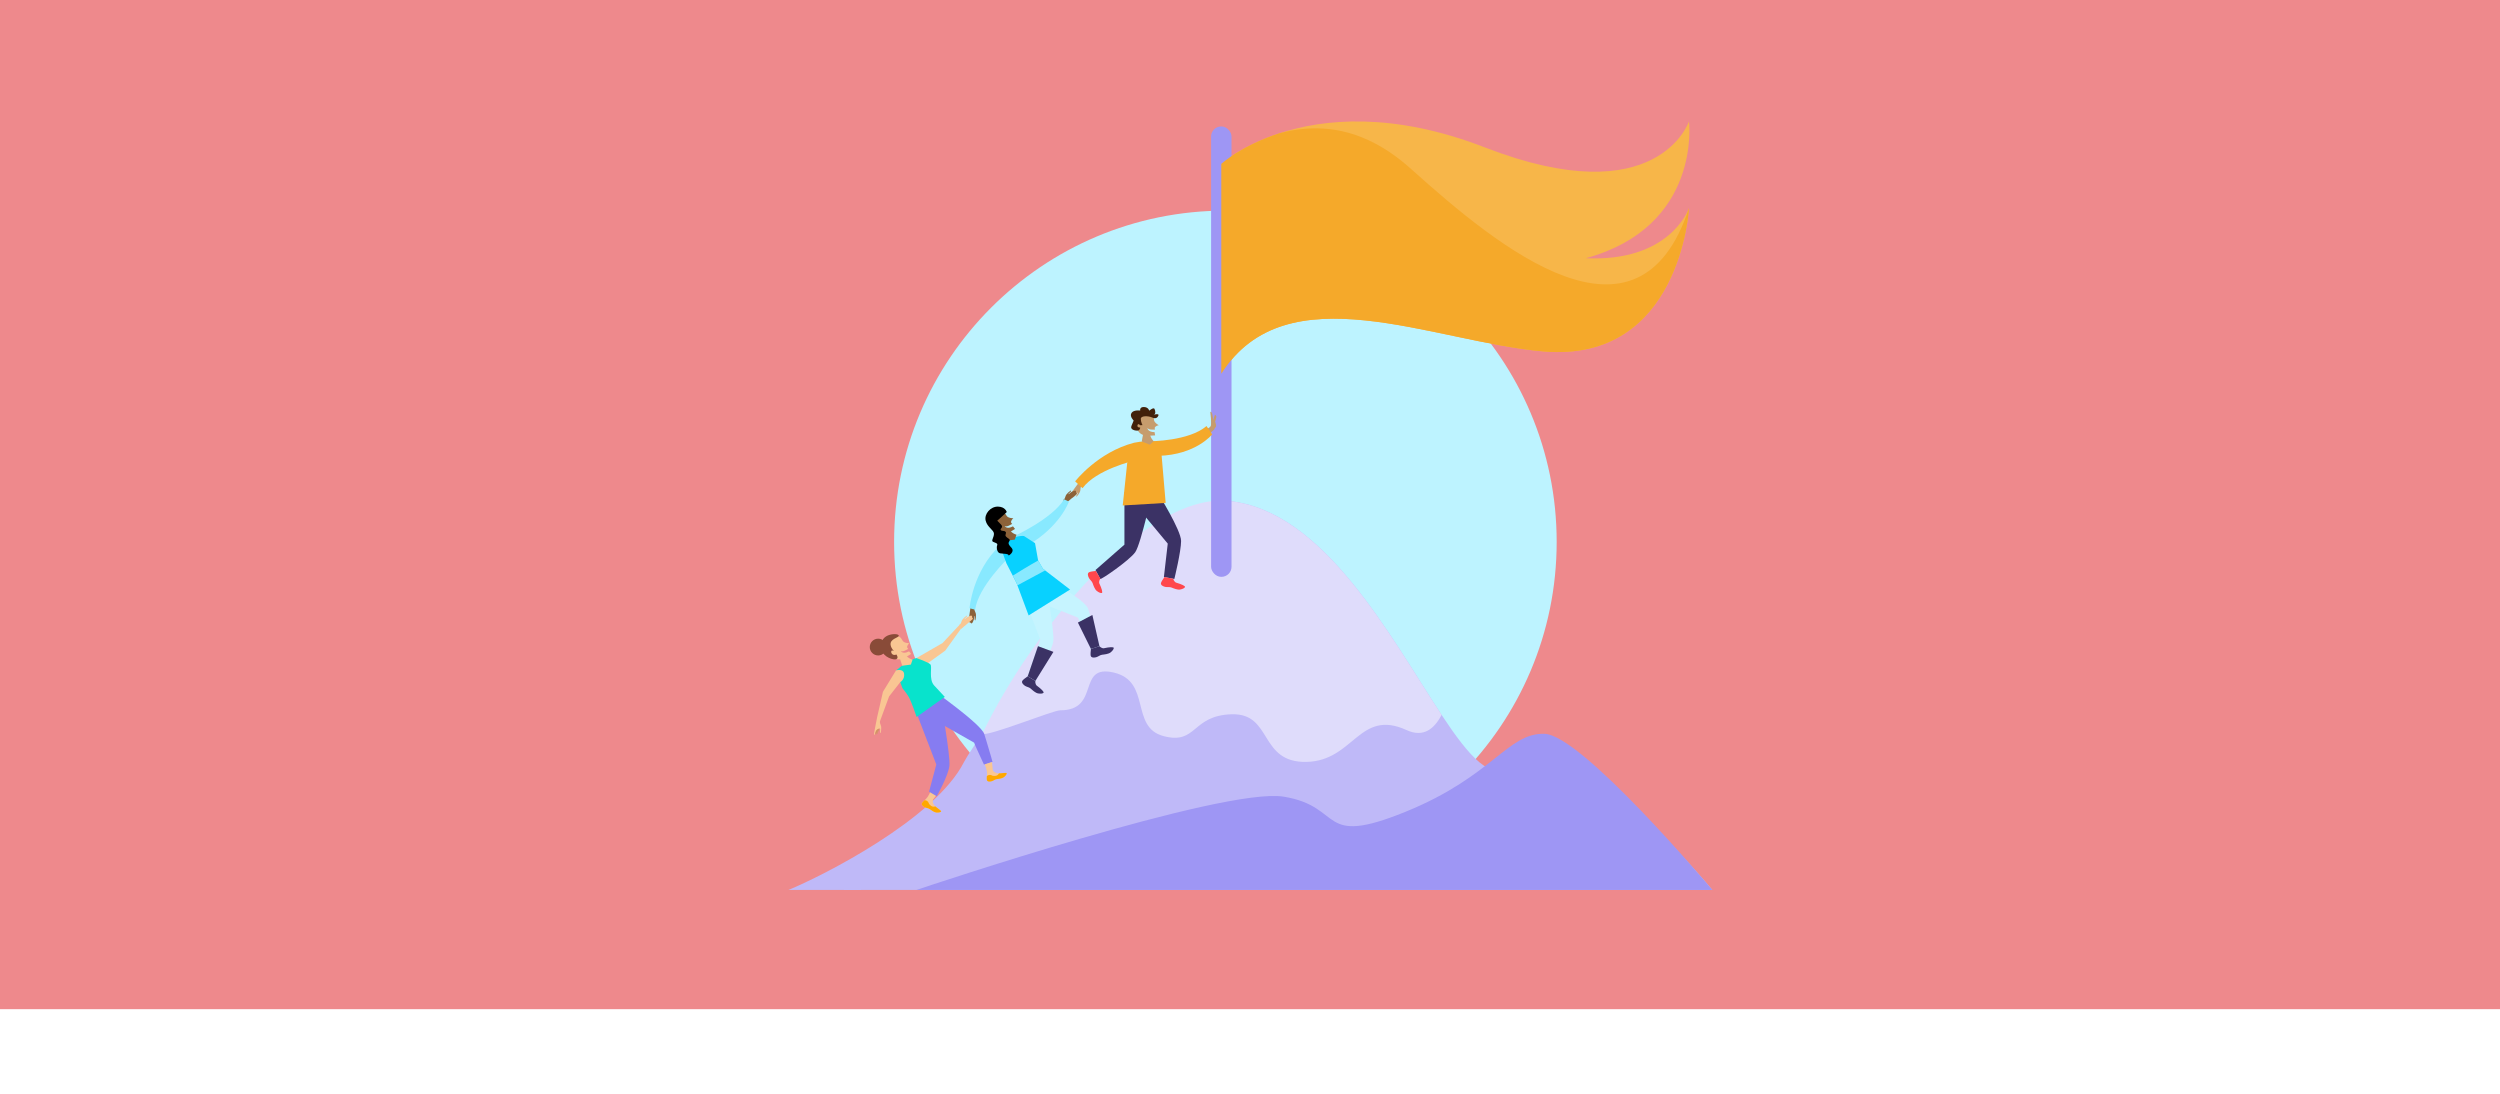 <svg xmlns="http://www.w3.org/2000/svg" id="Capa_1" viewBox="0 0 1090 476.88"><defs><style>      .cls-1 {        fill: #ee898c;      }      .cls-2 {        fill: #f9c693;      }      .cls-3 {        fill: #f7b649;      }      .cls-4 {        fill: #08e3cc;      }      .cls-5 {        fill: #f5a92a;      }      .cls-6 {        fill: #894b38;      }      .cls-7 {        fill: #bdf3ff;      }      .cls-8 {        fill: #dfdcfb;      }      .cls-9 {        fill: #c69c6d;      }      .cls-10 {        fill: #88e9ff;      }      .cls-11 {        fill: #ffa800;      }      .cls-12 {        fill: #8c6239;      }      .cls-13 {        fill: #9e96f4;      }      .cls-14 {        fill: #08d1ff;      }      .cls-15 {        fill: #42210b;      }      .cls-16 {        fill: #3b3265;      }      .cls-17 {        fill: #867cf1;      }      .cls-18 {        fill: #bfb9f8;      }      .cls-19 {        fill: #c6f4ff;      }      .cls-20 {        fill: #d19365;      }      .cls-21 {        fill: #ff474c;      }    </style></defs><rect class="cls-1" width="1090" height="440"></rect><g><circle class="cls-7" cx="534.27" cy="236.27" r="144.44"></circle><g><path class="cls-3" d="M736.38,90.8s.02-.04.02-.06c0,0-3.67,67.72-63.61,62.47-48.18-4.22-111.87-35.05-140.31,9.74v-91.51s8.55-7.83,25.25-13.29c19.28-6.32,49.41-9.5,89.75,6.15,75.28,29.21,88.92-11.36,88.92-11.36,0,0,5.61,45.84-45.02,59.65,35.98,1.67,44.51-20.45,45-21.78Z"></path><path class="cls-18" d="M399.56,388.02h347.01s-.02-.02-.04-.05c-1.68-2.04-63.46-76.68-87.36-54.48-8.61,8-18.53-3.47-30.66-21.83-22-33.32-51.25-89.36-93.09-93.26-35.98-3.36-110.44,104.57-115.09,113.8-12.59,24.95-61.98,49.86-76.58,55.82-.05.02,55.82,0,55.82,0Z"></path><path class="cls-8" d="M428.25,319.92c2.54,1.36,30.73-10.23,34.05-10.23,17.74,0,6.92-20.34,23.37-16.44,16.44,3.9,6.92,23.8,21.64,27.69,14.71,3.9,12.11-9.09,29.85-9.52,17.74-.43,11.69,21.2,32.46,20.77,20.76-.43,22.93-23.37,43.7-13.85,7.2,3.3,12-.41,15.21-6.68-22-33.32-51.25-89.36-93.09-93.26-35.98-3.36-85.26,55.97-107.17,101.53Z"></path><path class="cls-13" d="M399.56,388.02h347.01s-.02-.02-.04-.05c-1.68-2.04-57.07-67.71-73.23-68.04-16.15-.33-22.22,18.46-60.58,34.04-38.36,15.57-26.46-2.31-53.08-6.63-26.21-4.26-156.13,39.36-160,40.65-.05.02-.08.03-.08.03Z"></path><rect class="cls-13" x="528.03" y="55.13" width="8.9" height="196.37" rx="4.38" ry="4.38" transform="translate(1064.97 306.63) rotate(-180)"></rect><path class="cls-5" d="M736.4,90.74s-3.67,67.72-63.61,62.47c-48.18-4.22-111.87-35.05-140.31,9.74v-91.51s8.55-7.83,25.25-13.29c27.88-7.63,47.23,6.3,57.73,15.73,38.27,34.38,98.82,83.9,120.91,16.93,0-.02.02-.04.02-.06Z"></path><g><path class="cls-9" d="M471.62,211.87s-.54.21-.55,1.61-1.72,3.12-1.72,3.12c0,0-.34-.24.24-.95s.46-.93.39-.93-.18.27-.63.83-1.43,1.26-1.43,1.26c0,0-.61.3-.76.06s-.09-.62-.27-.7-.34-.26-.38-.41,4.2-5.81,4.2-5.81l.9,1.92Z"></path><path class="cls-16" d="M514.96,235.82c0,4.63-2.95,16.61-2.95,16.61l-.47-.09-3.84-.73-.24-.05,1.68-14.54-15.39-18.54,11.21-3.29s9.99,15.99,9.99,20.63Z"></path><path class="cls-16" d="M502.87,212.36s-5.36,24.81-7.91,28.4c-2.55,3.59-14.95,12.11-15.24,11.66s-2.09-3.89-2.09-3.89l12.62-11.06v-22.72l12.62-2.39Z"></path><path class="cls-5" d="M494.44,193.04l-2.97,8.77-1.96,18.58,18.72-1.12-2.24-26.23s-4.41-1.49-11.55,0Z"></path><path class="cls-9" d="M524.88,187.74s2.63-1.11,3.04-2.05-.21-6.07-.21-6.07c0,0,.33-.31.69.46s.48,2.95.87,3.85.79,2.88-.1,3.55-2.74,2.81-2.74,2.81l-1.56-2.54Z"></path><path class="cls-9" d="M528.62,186.46s-.59-1.2-.09-2.29c.5-1.09,1.17-3.36,1.17-3.36,0,0,.77.3.6,1.18s-.52,1.89-.52,1.89c0,0,1.08,2.14-.13,2.71l-1.04-.14Z"></path><path class="cls-5" d="M501.41,192.39s17.01-.02,24.63-6.64l2.47,3.64s-7.06,8.91-23.43,9.36l-3.67-6.36Z"></path><path class="cls-5" d="M494.48,200.85s-16.57,3.85-22.5,12.01l-3.22-2.99s9.84-12.71,25.68-16.83l.04,7.81Z"></path><path class="cls-21" d="M516.66,255.95c-.13.42-1.03.9-2.15,1.09-1.14.2-2.84-.51-3.71-.87-.87-.35-1.78-.09-2.65-.26-.87-.16-2.22-.74-1.96-1.74.14-.55.88-1.68,1.51-2.57l3.84.73c.34,1.35,1.19,1.68,1.19,1.68,2.65.77,4.06,1.51,3.93,1.93Z"></path><path class="cls-21" d="M480.42,258.53c-.4.18-1.35-.18-2.24-.9-.9-.72-1.49-2.47-1.79-3.36-.31-.88-1.1-1.39-1.55-2.16-.46-.76-.91-2.16.01-2.62.5-.26,1.84-.45,2.93-.56l1.98,3.36c-.79,1.15-.48,2.01-.48,2.01,1.17,2.49,1.54,4.04,1.14,4.23Z"></path><path class="cls-9" d="M497.78,192.52l3.55,1.36,1.68-1.53s-1.55-1.24-1.78-3.95h-2.68l-.75,4.13Z"></path><path class="cls-9" d="M503.58,187.32c-1.07-.05-2.59.2-3.31-.74,0,0,.06,1.83,3.12,1.83.09.76.24,1.42.24,1.42l-2.51.14c-6.33.27-5.89-5.25-5.39-7.78s4.88-2.64,4.88-2.64c2.57.36,2.48,2.33,2.54,3.54.06,1.22,2.08,2.31,2.08,2.31,0,0-1.46.2-1.79,1.16-.05.17.14.51.13.75Z"></path><path class="cls-15" d="M497.13,185.42s-.93-1.07-1.19,0,1.19,1,1.19,1c0,0-.06,1.16-1,1.31s-3.51-.31-2.84-1.97.99-2.4.99-2.4c0,0-1.89-1.8-.95-3.29s3.8-1.06,3.8-1.06c0,0-.35-1.61,1.64-1.55s2.29,1.61,2.29,1.61c0,0,1.9-1.61,2.29-.81s.7,2.26-.34,2.55c0,0,2.44-.64,2.08.32s-1.19,1.64-2.77.9-4.93-.86-4.93.57.74,2.75.74,2.75l-1,.06Z"></path></g><g><path class="cls-12" d="M424.96,265.27s-.37.44.29,1.67-.02,3.56-.02,3.56c0,0-.41-.05-.25-.94s-.04-1.04-.1-1-.03.32-.15,1.03-.66,1.79-.66,1.79c0,0-.39.55-.64.42s-.37-.5-.57-.49-.42-.07-.53-.18.92-7.11.92-7.11l1.71,1.25Z"></path><path class="cls-12" d="M463.62,217.9s.57-.08.91-1.43,2.4-2.63,2.4-2.63c0,0,.28.31-.45.86s-.67.8-.6.81.24-.22.8-.66,1.69-.89,1.69-.89c0,0,.66-.15.75.12s-.06.62.1.74.27.34.27.49-5.44,4.66-5.44,4.66l-.43-2.08Z"></path><path class="cls-10" d="M441.82,233.92s16.84-7.56,22.15-16.25l2.07,1.07s-3.79,10.8-17.95,19.02l-6.27-3.84Z"></path><path class="cls-10" d="M439.77,243.13s-13.3,12.69-14.61,22.69l-2.46-.63s1.35-16.17,13.3-27.37l3.77,5.3Z"></path><path class="cls-19" d="M479.36,281.74l-3.72,1.18-4.91-11.88-.71-1.74-21.89-8.74,8.09-8.07s16.87,8.73,18.23,13.05c.3.96.61,1.98.94,3.04,1.82,5.91,3.82,12.63,3.96,13.12v.03Z"></path><path class="cls-19" d="M455.45,250.99s4.34,24.13,3.81,28.49-7.84,17.41-7.84,17.41c-.48-.25-3.35-2.01-3.35-2.01l5.48-16.03-8.43-21.94,10.33-5.92Z"></path><path class="cls-14" d="M466.55,257.04l-18.07,11.29-4.89-13.12-.39-1.04-1.63-3.17-2.78-5.41-2.79-7.76c5.56-4.72,10.43-4.14,10.43-4.14l4.84,3.12,1.35,7.58,2.03,3.51,1.04.81,10.86,8.34Z"></path><path class="cls-16" d="M485.59,282.46c.09.43-.47,1.28-1.37,1.99-.9.72-2.74.91-3.67,1.01-.93.11-1.6.77-2.45,1.04-.84.28-2.31.41-2.55-.59-.14-.55-.03-1.89.1-2.98l3.72-1.19c.95,1.03,1.85.91,1.85.91,2.69-.59,4.28-.61,4.37-.18Z"></path><path class="cls-16" d="M454.98,302.05c-.27.35-1.27.49-2.39.28-1.14-.2-2.49-1.46-3.18-2.09-.7-.63-1.64-.7-2.4-1.15-.76-.45-1.83-1.46-1.24-2.31.32-.47,1.4-1.27,2.3-1.9l3.35,2.01c-.15,1.39.54,1.99.54,1.99,2.22,1.63,3.29,2.81,3.02,3.17Z"></path><path class="cls-12" d="M438.69,235.77l3.76-.5.74-2.15s-1.95-.35-3.45-2.62l-2.36,1.28,1.31,3.99Z"></path><path class="cls-12" d="M441.3,228.43c-.97.46-2.18,1.41-3.26.94,0,0,.92,1.58,3.62.12.44.62.89,1.13.89,1.13l-2.14,1.32c-5.43,3.27-7.68-1.8-8.46-4.26s3.03-4.65,3.03-4.65c2.43-.92,3.29.86,3.93,1.9.64,1.04,2.93,1.03,2.93,1.03,0,0-1.18.87-1.01,1.87.03.18.37.38.48.6Z"></path><path class="cls-16" d="M479.35,281.71v.03s-3.71,1.18-3.71,1.18l-5.68-11.48c1.58-.84,5.03-2.65,6.31-3.32l3.08,13.58Z"></path><polygon class="cls-16" points="448.07 294.88 452.56 281.73 459.29 284.22 451.42 296.89 448.07 294.88"></polygon><path class="cls-10" d="M455.7,248.7l-12.11,6.51-.39-1.04-1.63-3.17c1.01-.71,7.79-4.83,11.06-6.62l2.03,3.51,1.04.81Z"></path><path d="M434.79,227.01c.22-.07,4.15-3.75,4.15-3.75,0,0-.58-2.31-3.82-2.38-3.25-.07-6.09,3.21-5.37,6.13s3.57,4.04,3.61,5.66-1.33,3.06-.43,3.53,2.24.62,1.84,1.55-.08,3.24,1.25,3.49,3.77.07,3.77.97c0,0,2.92-1.62,1.11-3.5s-1.05-2.2-.72-2.96-.83-.98-1.55-1.8.4-1.44-.22-2.09-1.66-.14-2.09-.79,1.37-1.05.14-2.34c-1.23-1.3-1.66-1.73-1.66-1.73Z"></path></g><g><path class="cls-20" d="M381.49,319.46s.25.97.49.85.22-1.05.22-1.05c0,0,.18.79.31.79s.18-1.24.18-1.24c0,0,.05.27.27.13s.15-1.03.7-1.42l-1.51-.32-.45,1.12-.2,1.15Z"></path><g><path class="cls-2" d="M408.3,354.27c-.99-.07-2.26-1.03-2.91-1.5-.65-.47-1.47-.45-2.15-.77-.69-.31-1.7-1.09-1.27-1.86.16-.3.63-.77,1.14-1.24.22-.2.45-.4.66-.59l3.02.38c-.35,1.23.32,2.2,1.01,2.89.69.69,2.73,1.91,2.54,2.23-.2.32-1.04.53-2.03.46Z"></path><path class="cls-2" d="M405.86,344.48s-.71,2.52-2.26,3.96l2.37,1.3,2.91-3.85-3.03-1.41Z"></path><path class="cls-11" d="M408.3,354.27c-.99-.07-2.26-1.03-2.91-1.5-.65-.47-1.47-.45-2.15-.77-.69-.31-1.7-1.09-1.27-1.86.16-.3.63-.77,1.14-1.24.16-.01,1.42-.06,1.93,1.52,0,0,1.15,1.83,2.76,1.16.69.69,2.73,1.91,2.54,2.23-.2.32-1.04.53-2.03.46Z"></path></g><polygon class="cls-2" points="418.82 271.94 410.95 280.36 399.57 286.92 403.24 290.07 412.11 283.69 418.74 274.47 418.82 271.94"></polygon><path class="cls-2" d="M418.31,272.4s.57-.08.91-1.43c.34-1.35,2.4-2.63,2.4-2.63,0,0,.28.31-.45.86s-.67.8-.6.81.24-.22.8-.66,1.69-.89,1.69-.89c0,0,.66-.15.75.12s-.06.62.1.74.27.34.27.49-5.44,4.66-5.44,4.66l-.43-2.08Z"></path><path class="cls-17" d="M432.73,332.19l-3.72,1.18-3.59-7.84-.71-1.74-25.99-14.76,8.09-8.07s20.97,14.75,22.33,19.08c.3.96.61,1.98.94,3.04,1.82,5.91,2.65,9.11,2.65,9.11Z"></path><path class="cls-17" d="M410.13,305.48s4.34,24.13,3.81,28.49-5.52,13.21-5.52,13.21c-.48-.25-3.35-2.01-3.35-2.01l3.16-11.84-9.82-25.55,11.72-2.3Z"></path><path class="cls-4" d="M399.65,312.6s-2.32-6.88-3.5-8.83c-1.18-1.95-2.68-3.7-2.68-3.7l-2.79-7.76c5.56-4.72,8.88-5.4,8.88-5.4,0,0,5.24,1.79,6.11,2.8s-.85,6.49,1.63,9.16,4.63,4.98,4.63,4.98l-12.29,8.76Z"></path><path class="cls-2" d="M393.38,290.26l3.76-.5.74-2.15s-1.95-.35-3.45-2.62l-2.36,1.28,1.31,3.99Z"></path><path class="cls-2" d="M395.99,282.92c-.97.46-2.18,1.41-3.26.94,0,0,.92,1.58,3.62.12.44.62.89,1.13.89,1.13l-2.14,1.32c-5.43,3.27-7.68-1.8-8.46-4.26s3.03-4.65,3.03-4.65c2.43-.92,3.29.86,3.93,1.9.64,1.04,2.93,1.03,2.93,1.03,0,0-1.18.87-1.01,1.87.03.18.37.38.48.6Z"></path><path class="cls-2" d="M392.51,297.41l-4.86,6.21s-3.86,10.38-3.96,10.77-.07.9.28,1.67c.58,1.27-.02,3.57-.02,3.57,0,0-.41-.05-.25-.95.17-.89-.04-1.04-.1-1-.06.04-1.79-.37-2.17,2.61-.19.02-.28.07-.38-.04-.1-.11,1.39-7.57,1.39-7.57l2.53-11.07,5.7-9.32s3.2-.95,3.52,1.51c.31,2.46-1.68,3.61-1.68,3.61Z"></path><path class="cls-6" d="M389.84,283.89s-1.12-.69-1.26.13.7,2,2.27,1.35c0,0,1.05,1.44,0,2.01s-5.72-.76-6.51-4.12c-.79-3.35.83-5.28,2.53-6.09,2.01-.96,4.93-.89,5.01-.01s-3.94,1.3-3.58,3.99c.22,1.63,1.53,2.74,1.53,2.74Z"></path><circle class="cls-6" cx="382.88" cy="282.12" r="3.66"></circle><g><path class="cls-2" d="M437.74,338.83c-.78.61-2.36.78-3.16.87-.8.09-1.38.66-2.11.89-.72.24-1.99.35-2.2-.51-.08-.33-.06-.99,0-1.68.02-.3.05-.6.08-.88l2.48-1.77c.58,1.14,1.73,1.41,2.7,1.44.98.04,3.3-.45,3.38-.08.07.38-.41,1.1-1.18,1.71Z"></path><path class="cls-2" d="M429.32,333.28s1.18,2.34,1.02,4.44l2.63-.65-.46-4.81-3.19,1.01Z"></path><path class="cls-11" d="M437.74,338.83c-.78.61-2.36.78-3.16.87-.8.09-1.38.66-2.11.89-.72.24-1.99.35-2.2-.51-.08-.33-.06-.99,0-1.68.11-.12,1-1.01,2.45-.19,0,0,2.09.57,2.81-1.01.98.04,3.3-.45,3.38-.08.07.38-.41,1.1-1.18,1.71Z"></path></g></g></g></g></svg>